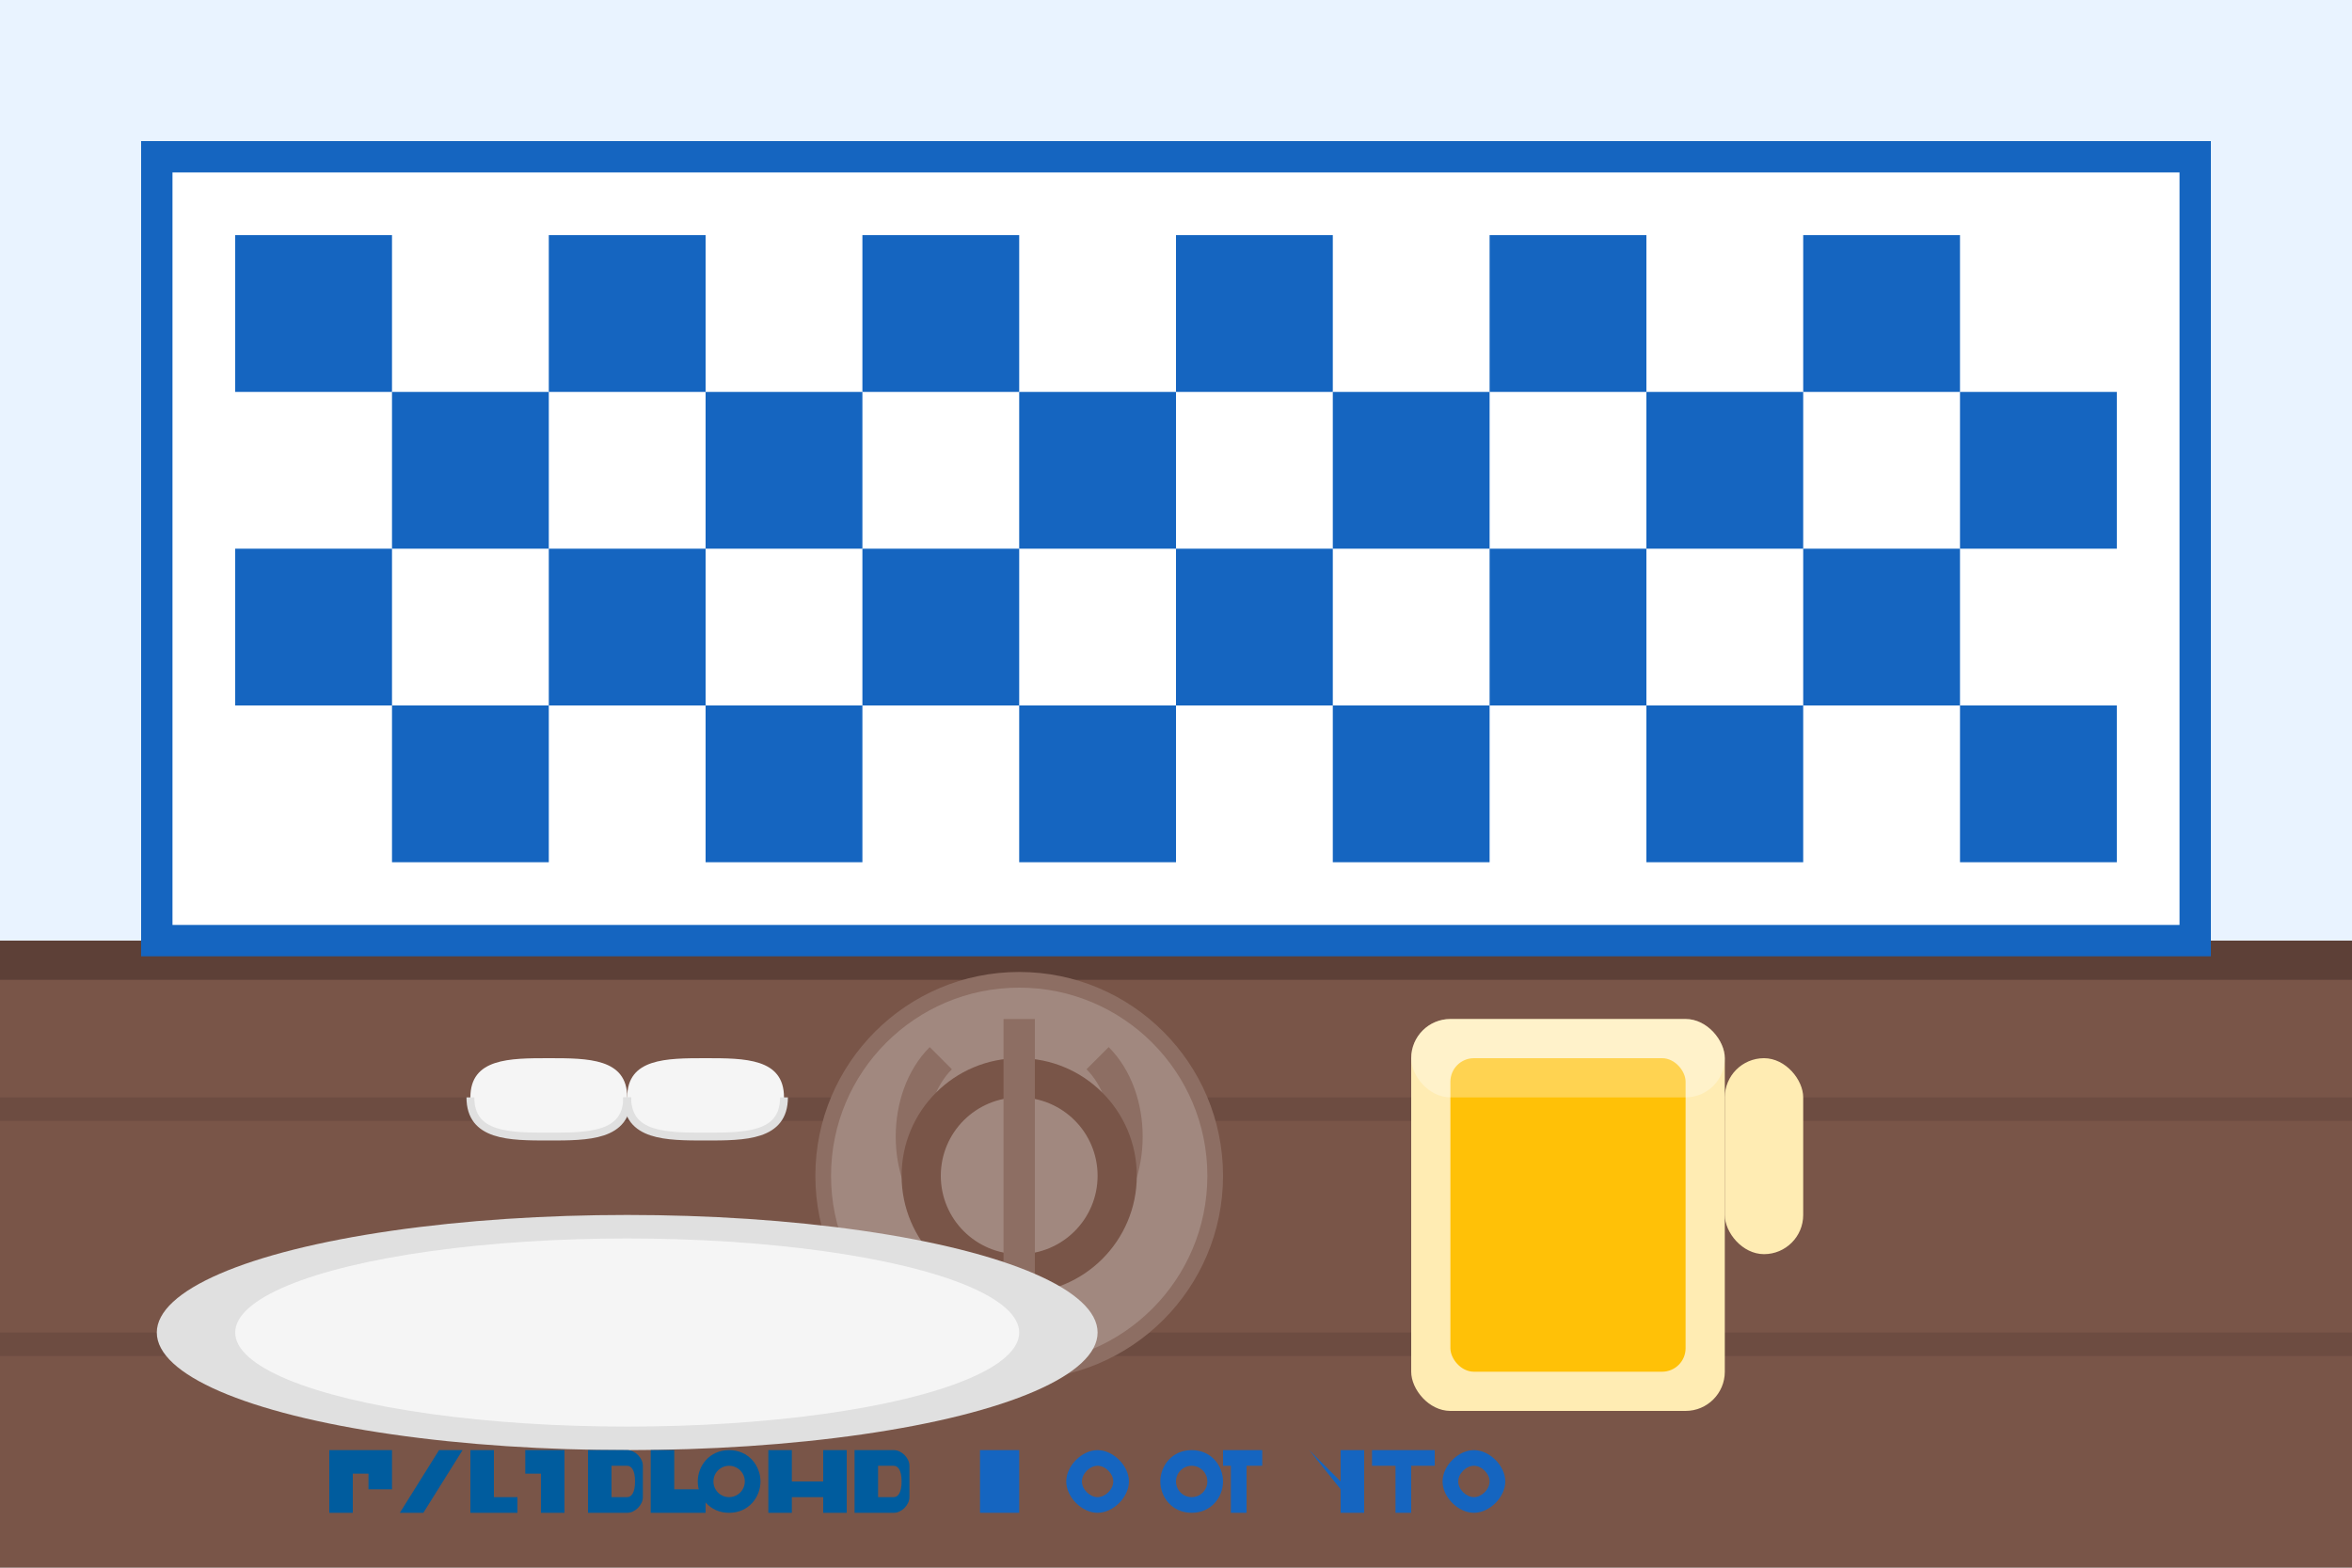 <svg width="300" height="200" viewBox="0 0 300 200" fill="none" xmlns="http://www.w3.org/2000/svg">
  <!-- Background -->
  <rect width="300" height="200" fill="#e9f3ff"/>
  
  <!-- Wooden table background -->
  <rect x="0" y="120" width="300" height="80" fill="#795548"/>
  <rect x="0" y="120" width="300" height="5" fill="#5d4037"/>
  <rect x="0" y="140" width="300" height="3" fill="#6d4c41"/>
  <rect x="0" y="170" width="300" height="3" fill="#6d4c41"/>
  
  <!-- Bavarian tablecloth pattern (blue and white) -->
  <rect x="20" y="20" width="260" height="100" fill="#ffffff"/>
  <rect x="20" y="20" width="260" height="100" stroke="#1565c0" stroke-width="4"/>
  
  <!-- Checkerboard pattern -->
  <rect x="30" y="30" width="20" height="20" fill="#1565c0"/>
  <rect x="70" y="30" width="20" height="20" fill="#1565c0"/>
  <rect x="110" y="30" width="20" height="20" fill="#1565c0"/>
  <rect x="150" y="30" width="20" height="20" fill="#1565c0"/>
  <rect x="190" y="30" width="20" height="20" fill="#1565c0"/>
  <rect x="230" y="30" width="20" height="20" fill="#1565c0"/>
  
  <rect x="50" y="50" width="20" height="20" fill="#1565c0"/>
  <rect x="90" y="50" width="20" height="20" fill="#1565c0"/>
  <rect x="130" y="50" width="20" height="20" fill="#1565c0"/>
  <rect x="170" y="50" width="20" height="20" fill="#1565c0"/>
  <rect x="210" y="50" width="20" height="20" fill="#1565c0"/>
  <rect x="250" y="50" width="20" height="20" fill="#1565c0"/>
  
  <rect x="30" y="70" width="20" height="20" fill="#1565c0"/>
  <rect x="70" y="70" width="20" height="20" fill="#1565c0"/>
  <rect x="110" y="70" width="20" height="20" fill="#1565c0"/>
  <rect x="150" y="70" width="20" height="20" fill="#1565c0"/>
  <rect x="190" y="70" width="20" height="20" fill="#1565c0"/>
  <rect x="230" y="70" width="20" height="20" fill="#1565c0"/>
  
  <rect x="50" y="90" width="20" height="20" fill="#1565c0"/>
  <rect x="90" y="90" width="20" height="20" fill="#1565c0"/>
  <rect x="130" y="90" width="20" height="20" fill="#1565c0"/>
  <rect x="170" y="90" width="20" height="20" fill="#1565c0"/>
  <rect x="210" y="90" width="20" height="20" fill="#1565c0"/>
  <rect x="250" y="90" width="20" height="20" fill="#1565c0"/>
  
  <!-- Weisswurst (white sausage) -->
  <path d="M60 140C60 135 65 135 70 135C75 135 80 135 80 140C80 145 75 145 70 145C65 145 60 145 60 140Z" fill="#f5f5f5"/>
  <path d="M80 140C80 135 85 135 90 135C95 135 100 135 100 140C100 145 95 145 90 145C85 145 80 145 80 140Z" fill="#f5f5f5"/>
  <path d="M60 140C60 145 65 145 70 145C75 145 80 145 80 140" stroke="#e0e0e0" stroke-width="1"/>
  <path d="M80 140C80 145 85 145 90 145C95 145 100 145 100 140" stroke="#e0e0e0" stroke-width="1"/>
  
  <!-- Pretzel -->
  <circle cx="130" cy="150" r="25" fill="#a1887f" stroke="#8d6e63" stroke-width="2"/>
  <path d="M120 135C115 140 115 150 120 155" stroke="#8d6e63" stroke-width="4" fill="none"/>
  <path d="M140 135C145 140 145 150 140 155" stroke="#8d6e63" stroke-width="4" fill="none"/>
  <circle cx="130" cy="150" r="15" fill="#795548"/>
  <circle cx="130" cy="150" r="10" fill="#a1887f"/>
  <path d="M130 150L130 130" stroke="#8d6e63" stroke-width="4" fill="none"/>
  <path d="M130 150L130 170" stroke="#8d6e63" stroke-width="4" fill="none"/>
  
  <!-- Beer mug -->
  <rect x="180" y="130" width="40" height="50" rx="5" fill="#ffecb3"/>
  <rect x="185" y="135" width="30" height="40" rx="3" fill="#ffc107"/>
  <rect x="220" y="135" width="10" height="25" rx="5" fill="#ffecb3"/>
  <rect x="180" y="130" width="40" height="10" rx="5" fill="white" fill-opacity="0.3"/>
  
  <!-- Plate -->
  <ellipse cx="80" cy="170" rx="60" ry="15" fill="#e0e0e0"/>
  <ellipse cx="80" cy="170" rx="50" ry="12" fill="#f5f5f5"/>
  
  <!-- Text "Bayerische Küche" -->
  <path d="M45 185H50V190H47V188H45V193H42V185H45V188Z" fill="#005c9e"/>
  <path d="M59 185L54 193H51L56 185H59Z" fill="#005c9e"/>
  <path d="M60 193V185H63V191H66V193H60Z" fill="#005c9e"/>
  <path d="M67 185L72 185L72 193L69 193L69 188L67 188L67 185Z" fill="#005c9e"/>
  <path d="M75 185H80C81 185 82 186 82 187V191C82 192 81 193 80 193H75V185ZM78 187V191H80C80.5 191 81 190.5 81 189C81 187.5 80.5 187 80 187H78Z" fill="#005c9e"/>
  <path d="M83 193V185H86V190H90V193H83Z" fill="#005c9e"/>
  <path d="M93 185C95.5 185 97 187 97 189C97 191 95.5 193 93 193C90.5 193 89 191 89 189C89 187 90.5 185 93 185ZM93 187C91.895 187 91 187.895 91 189C91 190.105 91.895 191 93 191C94.105 191 95 190.105 95 189C95 187.895 94.105 187 93 187Z" fill="#005c9e"/>
  <path d="M98 185H101V189H105V185H108V193H105V191H101V193H98V185Z" fill="#005c9e"/>
  <path d="M109 185H114C115 185 116 186 116 187V191C116 192 115 193 114 193H109V185ZM112 187V191H114C114.5 191 115 190.5 115 189C115 187.5 114.5 187 114 187H112Z" fill="#005c9e"/>
  
  <path d="M125 185H130V193H125V185Z" fill="#1565c0"/>
  <path d="M140 193C138 193 136 191 136 189C136 187 138 185 140 185C142 185 144 187 144 189C144 191 142 193 140 193ZM140 187C139 187 138 188 138 189C138 190 139 191 140 191C141 191 142 190 142 189C142 188 141 187 140 187Z" fill="#1565c0"/>
  <path d="M152 185C154.5 185 156 187 156 189C156 191 154.5 193 152 193C149.5 193 148 191 148 189C148 187 149.5 185 152 185ZM152 187C150.895 187 150 187.895 150 189C150 190.105 150.895 191 152 191C153.105 191 154 190.105 154 189C154 187.895 153.105 187 152 187Z" fill="#1565c0"/>
  <path d="M156 185H161V187H159V193H157V187H156V185Z" fill="#1565c0"/>
  <path d="M164 185H167L171 189V185H174V193H171V190L167 185H164Z" fill="#1565c0"/>
  <path d="M175 185H183V187H180V193H178V187H175V185Z" fill="#1565c0"/>
  <path d="M188 193C186 193 184 191 184 189C184 187 186 185 188 185C190 185 192 187 192 189C192 191 190 193 188 193ZM188 187C187 187 186 188 186 189C186 190 187 191 188 191C189 191 190 190 190 189C190 188 189 187 188 187Z" fill="#1565c0"/>
</svg>